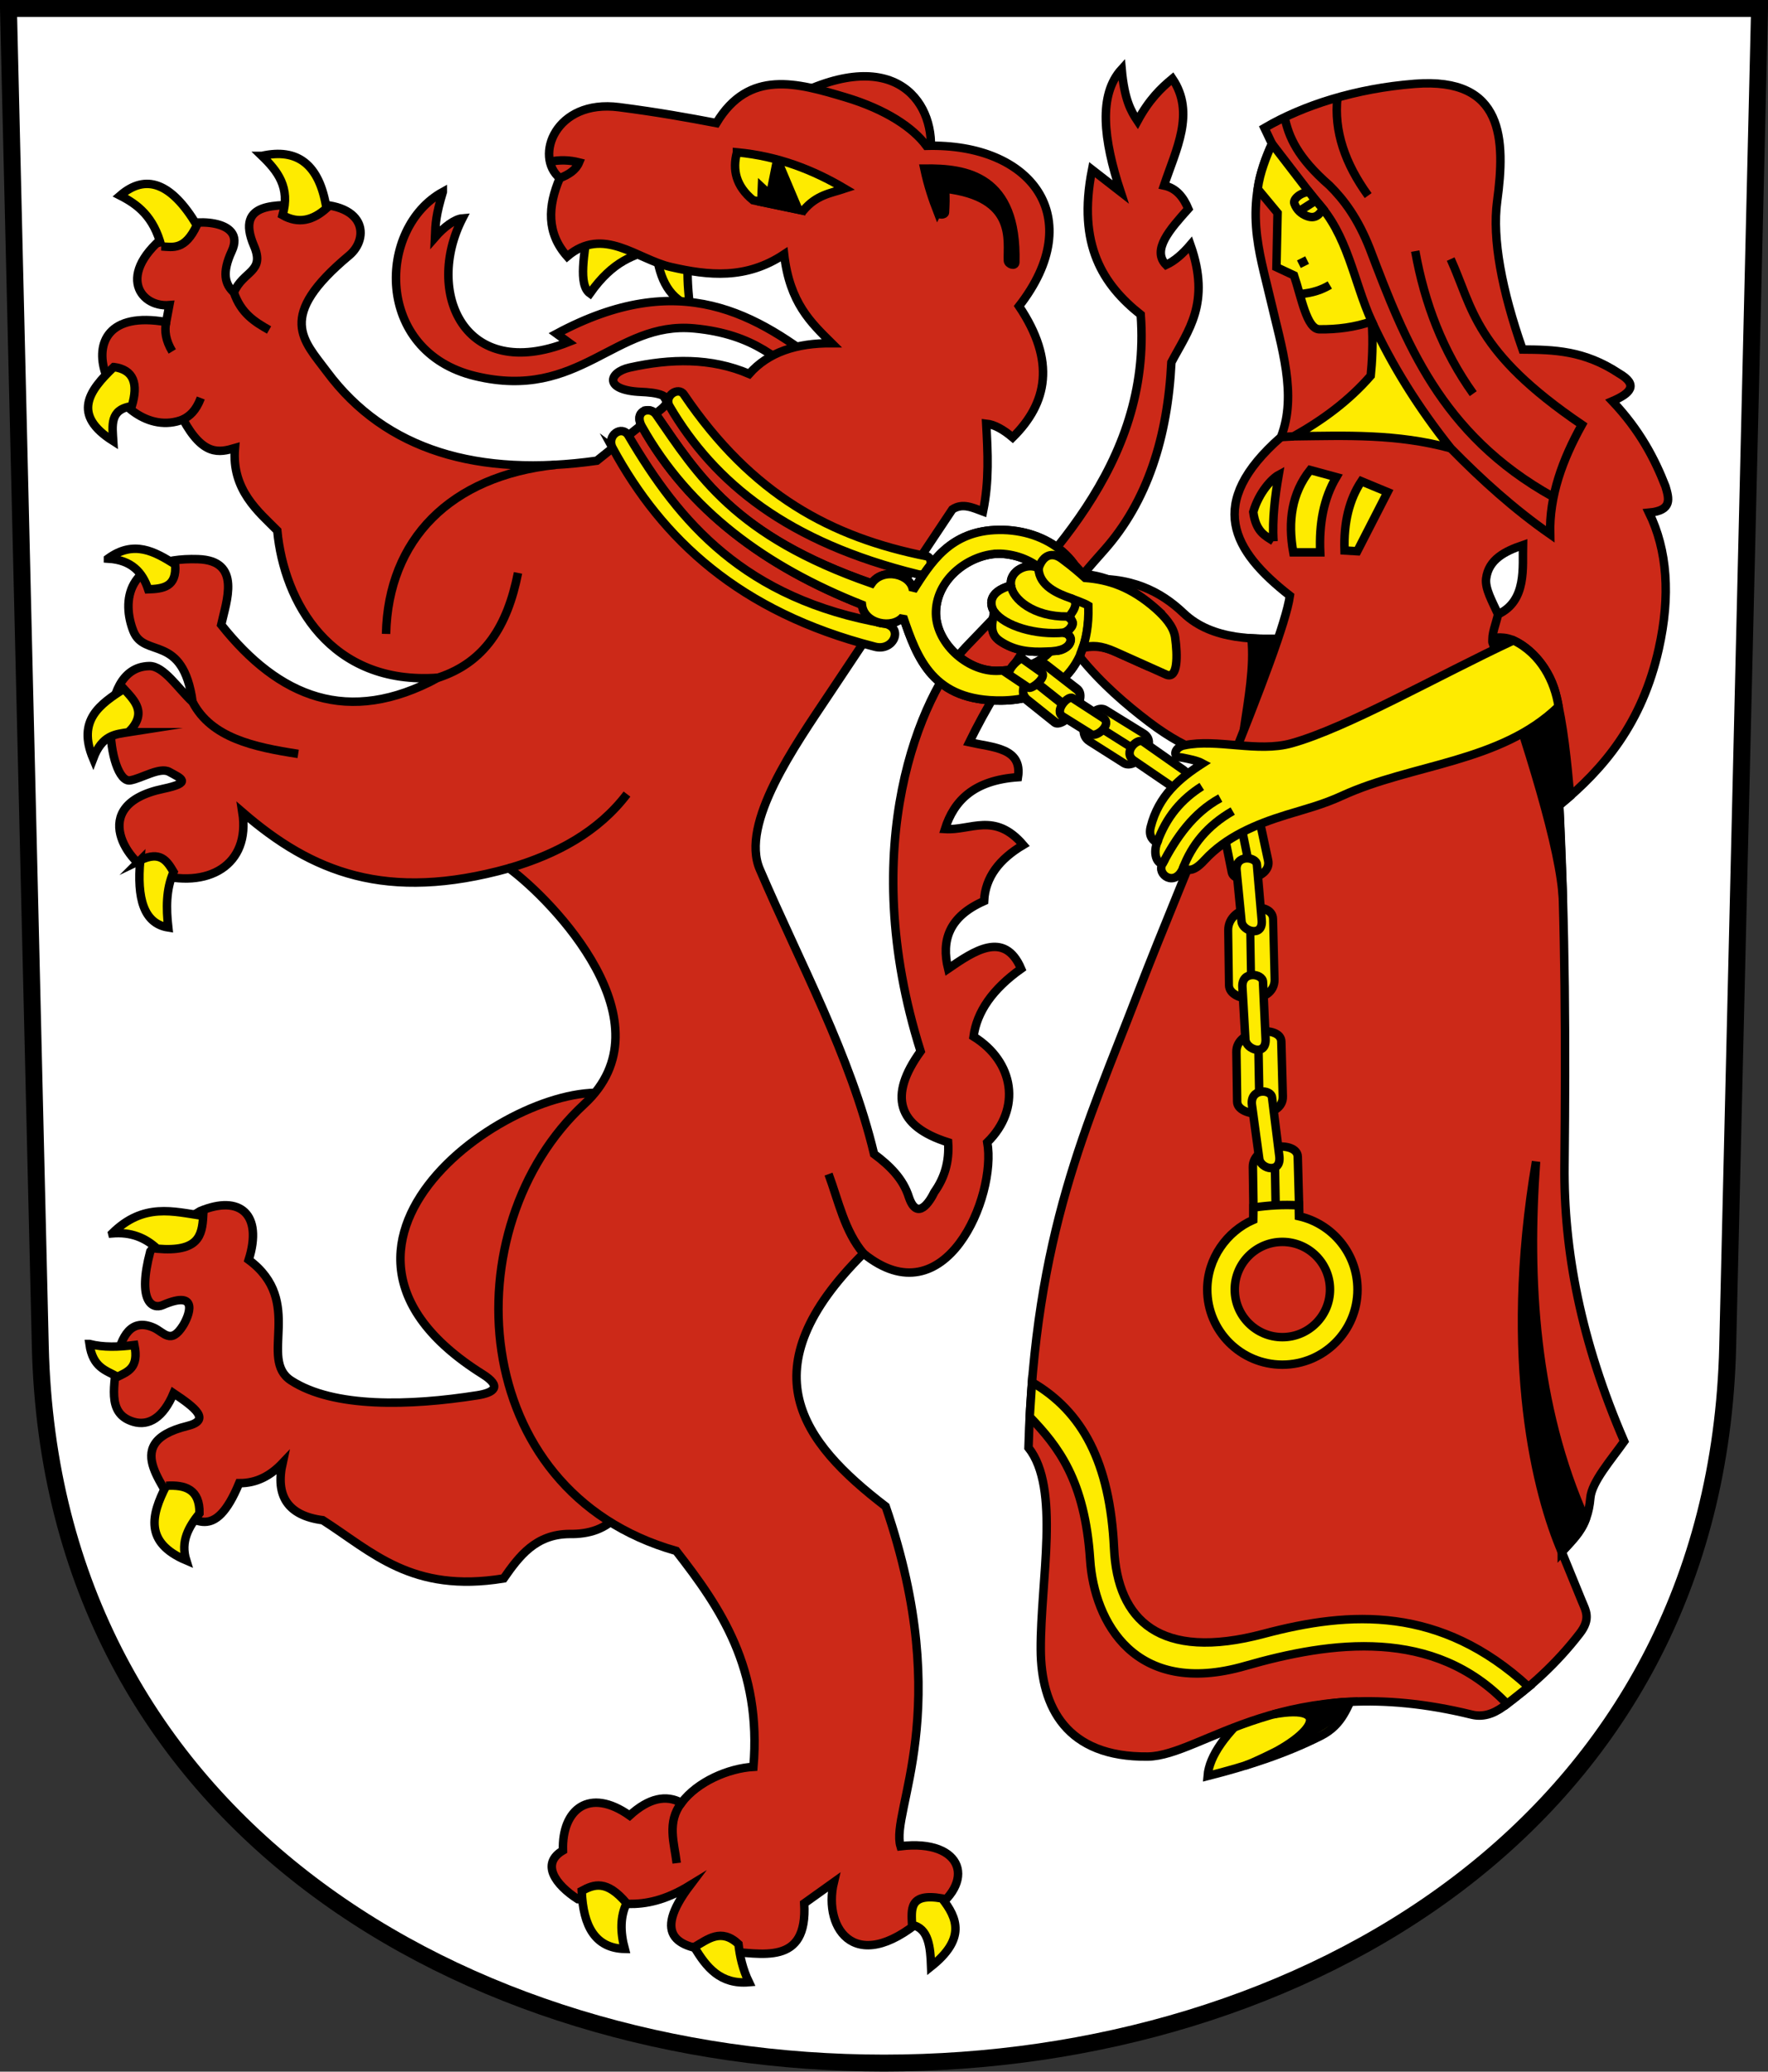 <?xml version="1.0" encoding="UTF-8" standalone="no"?> <!-- Created with Inkscape (http://www.inkscape.org/) --> <svg xmlns:dc="http://purl.org/dc/elements/1.1/" xmlns:cc="http://creativecommons.org/ns#" xmlns:rdf="http://www.w3.org/1999/02/22-rdf-syntax-ns#" xmlns:svg="http://www.w3.org/2000/svg" xmlns="http://www.w3.org/2000/svg" xmlns:sodipodi="http://sodipodi.sourceforge.net/DTD/sodipodi-0.dtd" xmlns:inkscape="http://www.inkscape.org/namespaces/inkscape" version="1.0" width="208.86" height="244.66" id="svg2780" inkscape:version="0.92.4 (5da689c313, 2019-01-14)" sodipodi:docname="Frauenfeld-blazon.svg"><rect width="100%" height="100%" fill="#333333" stroke="none"/><defs id="defs2782"></defs><path inkscape:connector-curvature="0" style="fill:#ffffff;fill-opacity:1;fill-rule:evenodd;stroke:#000000;stroke-width:2;stroke-linecap:butt;stroke-miterlimit:4;stroke-dashoffset:0;stroke-opacity:1" id="path4212" d="m 1,1 3.761,158.003 c 2.686,112.859 196.652,112.859 199.338,0 L 207.86,1 Z"></path><g id="g25789" transform="translate(-205.691)"><path sodipodi:nodetypes="cccccc" inkscape:connector-curvature="0" id="path25218" d="m 275.118,26.783 c -0.347,3.14 -1.17,6.844 0.265,7.867 2.746,-3.894 5.263,-4.589 7.778,-5.259 0.351,3.008 1.215,5.625 4.022,6.762 -0.596,-5.278 -0.018,-5.523 0.133,-7.601 z" style="opacity:1;fill:#feeb00;fill-opacity:1;stroke:#000000;stroke-width:1;stroke-miterlimit:14;stroke-dasharray:none;stroke-dashoffset:4.58;stroke-opacity:1"></path><path sodipodi:nodetypes="cssccccccc" inkscape:connector-curvature="0" id="path25216" d="m 258.007,22.66 c -7.758,4.259 -8.131,18.868 3.812,21.75 12.386,2.988 16.468,-6.51 25.875,-5.625 7.149,0.673 10.154,3.802 13.625,6.75 l 2.25,-1.75 c -8.488,-6.799 -17.566,-12.179 -32.125,-4.375 l 1.375,1 c -12.309,4.862 -16.962,-5.916 -12.5,-14.625 -0.897,0.073 -2.188,1.025 -3.25,2.25 0.066,-1.651 0.12,-2.672 0.938,-5.375 z" style="opacity:1;fill:#cc2918;fill-opacity:1;stroke:#000000;stroke-width:1;stroke-miterlimit:14;stroke-dasharray:none;stroke-dashoffset:4.58;stroke-opacity:1"></path><path sodipodi:nodetypes="ccssscscsccccccccssscc" inkscape:connector-curvature="0" id="path25210" d="m 229.32,143.035 c -2.74,1.683 -3.938,2.272 -5.875,4.75 -1.556,5.878 0.206,6.894 1.471,6.346 4.48,-1.94 3.022,1.418 2.404,2.404 -1.464,2.338 -2.27,0.778 -3.5,0.25 -2.673,-1.147 -3.769,1.057 -4.375,3.75 -0.059,2.797 -1.337,6.382 2,7.375 1.818,0.541 3.537,-0.49 4.75,-3.375 2.574,1.723 4.449,3.181 1.625,3.875 -8.532,2.098 -1.565,7.723 -1.625,10 2.472,0.766 4.807,3.834 7.75,-3.25 2.069,0.02 3.722,-0.897 5.125,-2.375 -0.853,3.874 0.604,6.209 4.75,6.75 5.819,3.712 10.5,8.663 21.375,6.875 1.848,-2.655 3.78,-5.207 7.75,-5.25 2.339,0.045 4.368,-0.59 5.875,-2.375 v -49.375 c -10.473,-3.291 -41.407,17.023 -16.125,32.875 2.328,1.46 1.398,2.182 -0.625,2.5 -7.928,1.247 -16.973,1.528 -22,-1.75 -3.909,-2.549 1.657,-9.32 -5,-14.25 1.693,-5.365 -1.007,-7.737 -5.75,-5.75 z" style="opacity:1;fill:#cc2918;fill-opacity:1;stroke:#000000;stroke-width:1;stroke-miterlimit:14;stroke-dasharray:none;stroke-dashoffset:4.58;stroke-opacity:1"></path><path sodipodi:nodetypes="cccc" inkscape:connector-curvature="0" id="path25214" d="m 299.445,11.41 c 12.27,-6.243 16.981,0.985 16.125,7.125 l -11,-3.375 z" style="opacity:1;fill:#cc2918;fill-opacity:1;stroke:#000000;stroke-width:1;stroke-miterlimit:14;stroke-dasharray:none;stroke-dashoffset:4.58;stroke-opacity:1"></path><path sodipodi:nodetypes="ssscssscccsccscsccccccsscccccscccccccccccscccccccccccccccccccccccsccssssscsscccccccsscss" inkscape:connector-curvature="0" id="path25212" d="m 241.537,24.159 c 7.589,-0.509 7.779,4.024 5.408,6.001 -8.685,7.244 -5.415,9.998 -2.625,13.75 6.938,9.33 17.936,12.465 31.875,10.5 l 7.5,-6 c 2.233,-1.786 -0.777,-2.065 -2.25,-2.125 -4.52,-0.186 -3.855,-2.324 -1.375,-2.875 4.825,-1.073 9.609,-1.185 14.125,0.75 2.249,-2.558 5.585,-3.65 9.75,-3.625 -2.45,-2.429 -4.959,-4.747 -5.625,-10.5 -4.509,2.996 -8.943,2.513 -13.375,1.5 -4.054,-0.927 -7.967,-4.888 -12.25,-1.25 -2.446,-2.751 -2.307,-5.901 -0.875,-9.25 -3.043,-2.52 -0.547,-9.351 7,-8.375 4.685,0.606 8.218,1.25 11.5,1.875 3.839,-6.415 9.593,-4.728 15.188,-3.062 4.886,1.454 8.07,3.646 9.625,5.75 12.384,-0.354 19.125,8.434 10.938,18.938 4.375,6.516 3.345,11.455 -0.75,15.5 -1.097,-0.926 -2.146,-1.523 -3.125,-1.625 0.184,3.443 0.371,6.704 -0.375,10.375 -1.208,-0.445 -2.417,-1.053 -3.625,-0.25 l -14.5,21.75 c -4.116,6.174 -10.575,15.323 -8.25,20.75 4.781,11.158 10.704,21.93 13.5,33.625 1.841,1.376 3.442,2.923 4.125,5.125 0.989,2.843 2.457,0.499 3,-0.625 1.171,-1.644 1.787,-3.565 1.625,-5.875 -6.038,-1.904 -7.045,-5.513 -3.25,-10.75 -7.678,-24.341 0.041,-42.172 5.332,-47.735 8.979,-9.44 22.028,-21.443 20.668,-39.265 -4.436,-3.522 -7.513,-8.223 -5.75,-17.125 l 3.375,2.625 c -2.047,-6.209 -2.642,-11.462 0.125,-14.5 0.327,3.606 1.085,4.949 1.875,6.125 1.375,-2.536 2.75,-3.86 4.125,-5 2.726,4.043 0.429,8.357 -1,12.625 1.483,0.305 2.311,1.412 2.875,2.75 -2.188,2.44 -4.35,4.876 -2.625,6.625 1.022,-0.472 1.97,-1.315 2.875,-2.375 2.432,6.91 -0.281,10.125 -2.25,13.875 -0.439,8.783 -2.799,16.422 -8,22.25 -6.512,7.297 -12.013,14.7 -15.875,22.625 2.788,0.628 6.294,0.641 5.75,4.125 -5.213,0.359 -7.565,2.776 -8.625,6.125 3.046,0.205 5.876,-2.065 9.25,1.875 -2.799,1.658 -4.49,3.801 -4.625,6.625 -4.171,1.84 -5.067,4.663 -4.25,8 3.009,-2.061 6.658,-4.603 8.625,0 -3.397,2.413 -5.228,5.087 -5.625,8 4.81,2.981 5.685,8.52 1.625,12.5 1.133,6.353 -4.948,20.96 -14.625,13.125 -13.789,13.696 -7.343,22.235 2.625,29.875 8.276,24.174 0.516,35.977 1.75,40.125 7.459,-0.894 9.079,4.343 3.375,7.875 -8.537,7.902 -12.573,1.936 -11.25,-3.625 l -3.5,2.5 c 0.428,7.448 -5.003,5.911 -9.5,5.625 -5.545,-0.135 -8.532,-1.756 -4,-7.75 -5.847,3.581 -9.131,1.716 -13.25,1.625 -2.657,-1.709 -4.412,-4.189 -1.75,-5.75 -0.145,-4.883 3.131,-7.485 7.875,-4.125 2.285,-2.082 4.311,-2.481 6.125,-1.5 1.878,-2.499 5.542,-4.075 8.5,-4.25 0.978,-11.627 -3.852,-18.736 -9.125,-25.5 -24.85,-7.043 -26.536,-38.282 -10.875,-52.75 10.342,-9.555 -3.704,-24.063 -8.875,-27.875 -14.518,4.042 -23.304,0.469 -31.5,-6.625 0.989,6.27 -4.081,9.172 -10.375,7.25 -2.948,-0.9 -8.13,-8.074 1,-10 3.541,-0.747 2.127,-1.228 0.75,-2 -1.121,-0.629 -3.242,0.765 -4.625,1 -2.595,0.441 -4.34,-13.373 2.25,-13.5 1.723,-0.033 3.417,2.678 5.125,4.25 -1.155,-8.212 -5.703,-5.081 -7,-8.375 -1.341,-3.405 -0.969,-8.764 7.625,-8.5 5.235,0.161 3.338,5.026 2.75,7.75 6.811,8.556 14.988,12 25.625,6.25 -12.763,0.94 -18.209,-8.982 -19,-17.375 -2.172,-2.197 -5.422,-4.768 -5,-9.75 -1.874,0.548 -3.761,0.969 -6.125,-3.375 -8.145,3.215 -15.668,-13.924 -2,-11.5 l 0.375,-2 c -3.632,0.301 -6.611,-4.063 0.75,-9.125 1.571,-1.08 8.45,-1.178 6.625,2.75 -1.191,2.564 -0.796,3.929 0.25,4.875 1.089,-2.575 3.714,-2.384 2.375,-5.5 -2.343,-5.454 3.097,-4.692 5.842,-4.876 z" style="opacity:1;fill:#cc2918;fill-opacity:1;stroke:#000000;stroke-width:1;stroke-miterlimit:14;stroke-dasharray:none;stroke-dashoffset:4.58;stroke-opacity:1"></path><path sodipodi:nodetypes="cc" inkscape:connector-curvature="0" id="path25220" d="m 265.82,102.535 c 5.695,-1.666 10.563,-4.318 13.938,-8.754" style="opacity:1;fill:none;fill-opacity:1;stroke:#000000;stroke-width:1;stroke-miterlimit:14;stroke-dasharray:none;stroke-dashoffset:4.58;stroke-opacity:1"></path><path sodipodi:nodetypes="cc" inkscape:connector-curvature="0" id="path25222" d="m 228.445,82.91 c 2.192,4.234 7.26,5.326 12.469,6.125" style="opacity:1;fill:none;fill-opacity:1;stroke:#000000;stroke-width:1;stroke-miterlimit:14;stroke-dasharray:none;stroke-dashoffset:4.58;stroke-opacity:1"></path><path sodipodi:nodetypes="cc" inkscape:connector-curvature="0" id="path25224" d="m 257.445,80.035 c 5.466,-1.787 8.195,-6.064 9.438,-12.375" style="opacity:1;fill:none;fill-opacity:1;stroke:#000000;stroke-width:1;stroke-miterlimit:14;stroke-dasharray:none;stroke-dashoffset:4.58;stroke-opacity:1"></path><path sodipodi:nodetypes="cc" inkscape:connector-curvature="0" id="path25226" d="m 233.32,34.535 c 0.851,2.495 2.49,3.493 4.156,4.437" style="opacity:1;fill:none;fill-opacity:1;stroke:#000000;stroke-width:1;stroke-miterlimit:14;stroke-dasharray:none;stroke-dashoffset:4.58;stroke-opacity:1"></path><path sodipodi:nodetypes="cc" inkscape:connector-curvature="0" id="path25228" d="m 225.32,38.035 c -0.218,1.042 -0.061,2.177 0.719,3.469" style="opacity:1;fill:none;fill-opacity:1;stroke:#000000;stroke-width:1;stroke-miterlimit:14;stroke-dasharray:none;stroke-dashoffset:4.58;stroke-opacity:1"></path><path sodipodi:nodetypes="cc" inkscape:connector-curvature="0" id="path25230" d="m 227.32,49.535 c 0.76,-0.407 1.498,-0.972 2.094,-2.531" style="opacity:1;fill:none;fill-opacity:1;stroke:#000000;stroke-width:1;stroke-miterlimit:14;stroke-dasharray:none;stroke-dashoffset:4.58;stroke-opacity:1"></path><path sodipodi:nodetypes="cc" inkscape:connector-curvature="0" id="path25232" d="m 251.297,74.866 c 0.25,-11.129 7.568,-18.656 20.074,-19.974" style="opacity:1;fill:none;fill-opacity:1;stroke:#000000;stroke-width:1;stroke-miterlimit:14;stroke-dasharray:none;stroke-dashoffset:4.58;stroke-opacity:1"></path><path sodipodi:nodetypes="cc" inkscape:connector-curvature="0" id="path25234" d="m 307.695,148.035 c -2.221,-2.635 -2.933,-6.144 -4.125,-9.375" style="opacity:1;fill:none;fill-opacity:1;stroke:#000000;stroke-width:1;stroke-miterlimit:14;stroke-dasharray:none;stroke-dashoffset:4.58;stroke-opacity:1"></path><path sodipodi:nodetypes="cc" inkscape:connector-curvature="0" id="path25236" d="m 285.632,220.035 c -0.286,-2.393 -1.189,-4.81 0.562,-7.125" style="opacity:1;fill:none;fill-opacity:1;stroke:#000000;stroke-width:1;stroke-miterlimit:14;stroke-dasharray:none;stroke-dashoffset:4.58;stroke-opacity:1"></path><path sodipodi:nodetypes="cccc" inkscape:connector-curvature="0" id="path25238" d="m 274.41,223.314 c 0.165,4.195 1.621,6.776 5.082,6.85 -0.543,-2.022 -0.532,-3.841 0.221,-5.392 -2.367,-2.808 -3.861,-2.235 -5.303,-1.458 z" style="opacity:1;fill:#feeb00;fill-opacity:1;stroke:#000000;stroke-width:1;stroke-miterlimit:14;stroke-dasharray:none;stroke-dashoffset:4.58;stroke-opacity:1"></path><path sodipodi:nodetypes="cccc" inkscape:connector-curvature="0" id="path25240" d="m 287.713,229.943 c 1.413,2.383 3.064,4.444 6.452,4.154 -0.752,-1.571 -1.071,-3.054 -1.237,-4.508 -2.063,-1.911 -3.604,-0.563 -5.215,0.354 z" style="opacity:1;fill:#feeb00;fill-opacity:1;stroke:#000000;stroke-width:1;stroke-miterlimit:14;stroke-dasharray:none;stroke-dashoffset:4.58;stroke-opacity:1"></path><path sodipodi:nodetypes="cccc" inkscape:connector-curvature="0" id="path25242" d="m 313.434,227.336 c 1.94,0.372 2.167,2.565 2.254,4.906 4.091,-3.256 3.131,-5.719 1.282,-8.043 -3.93,-0.684 -3.605,1.307 -3.536,3.138 z" style="opacity:1;fill:#feeb00;fill-opacity:1;stroke:#000000;stroke-width:1;stroke-miterlimit:14;stroke-dasharray:none;stroke-dashoffset:4.58;stroke-opacity:1"></path><path sodipodi:nodetypes="cccc" inkscape:connector-curvature="0" id="path25244" d="m 218.945,145.66 c 2.193,-0.185 3.909,0.5 5.312,1.812 4.858,0.414 5.317,-1.512 5.438,-3.875 -3.537,-0.518 -7.053,-1.588 -10.75,2.062 z" style="opacity:1;fill:#feeb00;fill-opacity:1;stroke:#000000;stroke-width:1;stroke-miterlimit:14;stroke-dasharray:none;stroke-dashoffset:4.58;stroke-opacity:1"></path><path sodipodi:nodetypes="cccc" inkscape:connector-curvature="0" id="path25246" d="m 216.257,158.722 c 0.396,2.826 1.967,3.106 3.312,3.875 1.218,-0.598 2.558,-1.052 2,-3.75 -1.838,0.229 -3.64,0.308 -5.312,-0.125 z" style="opacity:1;fill:#feeb00;fill-opacity:1;stroke:#000000;stroke-width:1;stroke-miterlimit:14;stroke-dasharray:none;stroke-dashoffset:4.58;stroke-opacity:1"></path><path sodipodi:nodetypes="cccc" inkscape:connector-curvature="0" id="path25248" d="m 225.32,175.472 c -1.757,3.435 -2.614,6.694 2.375,8.812 -0.706,-2.263 0.294,-3.958 1.562,-5.562 0.045,-2.829 -1.664,-3.402 -3.938,-3.25 z" style="opacity:1;fill:#feeb00;fill-opacity:1;stroke:#000000;stroke-width:1;stroke-miterlimit:14;stroke-dasharray:none;stroke-dashoffset:4.58;stroke-opacity:1"></path><path sodipodi:nodetypes="cccc" inkscape:connector-curvature="0" id="path25250" d="m 220.882,86.472 c -1.546,0.242 -3.126,0.299 -4.188,3.125 -1.929,-4.589 0.834,-6.428 3.625,-8.25 1.332,1.448 2.796,2.866 0.562,5.125 z" style="opacity:1;fill:#feeb00;fill-opacity:1;stroke:#000000;stroke-width:1;stroke-miterlimit:14;stroke-dasharray:none;stroke-dashoffset:4.58;stroke-opacity:1"></path><path sodipodi:nodetypes="cccc" inkscape:connector-curvature="0" id="path25252" d="m 222.257,101.597 c -0.402,4.453 0.387,7.477 3.312,7.938 -0.25,-2.253 -0.281,-4.475 0.625,-6.562 -0.761,-1.285 -1.547,-2.534 -3.938,-1.375 z" style="opacity:1;fill:#feeb00;fill-opacity:1;stroke:#000000;stroke-width:1;stroke-miterlimit:14;stroke-dasharray:none;stroke-dashoffset:4.58;stroke-opacity:1"></path><path sodipodi:nodetypes="cccc" inkscape:connector-curvature="0" id="path25254" d="m 218.445,65.972 c 2.821,0.161 4.085,1.64 4.75,3.625 1.751,-0.061 3.398,-0.261 3.188,-2.938 -2.422,-1.517 -4.863,-2.922 -7.938,-0.688 z" style="opacity:1;fill:#feeb00;fill-opacity:1;stroke:#000000;stroke-width:1;stroke-miterlimit:14;stroke-dasharray:none;stroke-dashoffset:4.58;stroke-opacity:1"></path><path sodipodi:nodetypes="cccc" inkscape:connector-curvature="0" id="path25256" d="m 219.132,43.347 c -2.938,2.795 -5.008,5.626 -0.062,8.75 -0.11,-1.819 -0.445,-3.757 2.188,-4.125 0.79,-2.646 0.25,-4.311 -2.125,-4.625 z" style="opacity:1;fill:#feeb00;fill-opacity:1;stroke:#000000;stroke-width:1;stroke-miterlimit:14;stroke-dasharray:none;stroke-dashoffset:4.58;stroke-opacity:1"></path><path sodipodi:nodetypes="cccc" inkscape:connector-curvature="0" id="path25258" d="m 224.757,29.097 c -0.914,-3.524 -2.808,-4.946 -4.875,-6 3.021,-2.612 6.042,-1.554 9.062,3.5 -1.396,2.964 -2.792,2.599 -4.188,2.5 z" style="opacity:1;fill:#feeb00;fill-opacity:1;stroke:#000000;stroke-width:1;stroke-miterlimit:14;stroke-dasharray:none;stroke-dashoffset:4.58;stroke-opacity:1"></path><path sodipodi:nodetypes="cccc" inkscape:connector-curvature="0" id="path25260" d="m 236.632,18.41 c 1.85,1.784 3.38,3.737 2.438,7 1.909,1.08 3.611,0.604 5.188,-0.812 -0.831,-5.228 -3.461,-7.126 -7.625,-6.188 z" style="opacity:1;fill:#feeb00;fill-opacity:1;stroke:#000000;stroke-width:1;stroke-miterlimit:14;stroke-dasharray:none;stroke-dashoffset:4.58;stroke-opacity:1"></path><path sodipodi:nodetypes="sccss" inkscape:connector-curvature="0" id="path25262" d="m 278.079,52.946 c 5.839,10.741 14.961,19.329 30.936,23.423 2.212,0.608 3.464,-2.191 1.227,-2.719 -16.617,-2.899 -24.278,-11.96 -30.306,-22.206 -0.767,-1.303 -2.68,-0.013 -1.856,1.503 z" style="opacity:1;fill:#feeb00;fill-opacity:1;stroke:#000000;stroke-width:1;stroke-miterlimit:14;stroke-dasharray:none;stroke-dashoffset:4.58;stroke-opacity:1"></path><path sodipodi:nodetypes="sssss" inkscape:connector-curvature="0" id="path25264" d="m 284.796,47.996 c 5.343,9.101 14.024,16.063 29.317,19.82 1.51,0.371 1.966,-1.941 1.061,-2.121 -11.264,-2.241 -20.638,-7.215 -28.698,-19.113 -0.656,-0.968 -2.406,0.177 -1.679,1.414 z" style="opacity:1;fill:#feeb00;fill-opacity:1;stroke:#000000;stroke-width:1;stroke-miterlimit:14;stroke-dasharray:none;stroke-dashoffset:4.58;stroke-opacity:1"></path><path sodipodi:nodetypes="csccsssccsccssccc" inkscape:connector-curvature="0" id="path25266" d="m 282.076,48.461 c -0.667,0.09 -1.195,0.774 -0.551,1.922 5.566,9.911 14.629,16.553 25.986,21.035 0.264,2.299 3.636,2.91 4.861,1.416 1.689,4.95 3.524,10.006 11.668,9.898 4.889,-0.065 9.969,-2.496 10.254,-10.076 0.245,-6.539 -4.962,-10.15 -10.607,-10.076 -5.789,0.076 -8.053,3.921 -10.139,7.154 -0.197,-1.948 -3.554,-2.767 -4.887,-0.834 -16.226,-5.627 -20.544,-12.829 -25.457,-19.932 -0.278,-0.402 -0.729,-0.562 -1.129,-0.508 z m 41.477,16.934 c 0.217,-0.006 0.432,-0.002 0.643,0.016 4.128,0.341 7.313,3.552 7,7.875 -0.307,4.238 -3.654,5.878 -7.75,5.938 -3.55,0.051 -7.336,-3.37 -7.188,-7.062 0.159,-3.942 4.035,-6.67 7.295,-6.766 z" style="opacity:1;fill:#feeb00;fill-opacity:1;stroke:#000000;stroke-width:1;stroke-miterlimit:2;stroke-dasharray:none;stroke-dashoffset:4.58;stroke-opacity:1"></path><path sodipodi:nodetypes="ccccc" inkscape:connector-curvature="0" id="path25271" d="m 292.751,17.988 c -0.56,2.078 -0.12,3.995 1.9,5.657 l 5.922,1.237 c 1.575,-1.888 3.252,-2.055 4.906,-2.607 -3.724,-2.207 -7.84,-3.826 -12.728,-4.287 z" style="opacity:1;fill:#feeb00;fill-opacity:1;stroke:#000000;stroke-width:1;stroke-miterlimit:4;stroke-dasharray:none;stroke-dashoffset:4.58;stroke-opacity:1"></path><path sodipodi:nodetypes="ccc" inkscape:connector-curvature="0" id="path25273" d="m 271.82,21.035 c 1.07,-0.412 1.916,-0.972 2.281,-1.854 -1.148,-0.291 -2.297,-0.323 -3.447,-0.084" style="opacity:1;fill:none;fill-opacity:1;stroke:#000000;stroke-width:1;stroke-miterlimit:4;stroke-dasharray:none;stroke-dashoffset:4.58;stroke-opacity:1"></path><path sodipodi:nodetypes="cccccc" inkscape:connector-curvature="0" id="path25275" d="m 295.624,23.848 0.071,-1.719 0.969,0.906 0.837,-4.193 2.506,5.922 z" style="opacity:1;fill:#000000;fill-opacity:1;stroke:#000000;stroke-width:1;stroke-miterlimit:3;stroke-dasharray:none;stroke-dashoffset:4.58;stroke-opacity:1"></path><path sodipodi:nodetypes="scsscss" inkscape:connector-curvature="0" id="path25279" d="m 316.445,25.035 c -0.581,-1.491 -1.133,-3.116 -1.562,-5.125 4.983,-0.064 10.998,0.821 10.75,11.062 -0.013,0.545 -0.857,0.228 -0.875,-0.188 -0.099,-2.319 1.105,-7.516 -7.438,-8.5 0.104,1.094 0.043,1.964 0,2.812 -0.013,0.265 -0.703,0.378 -0.875,-0.062 z" style="opacity:1;fill:#000000;fill-opacity:1;stroke:#000000;stroke-width:1;stroke-miterlimit:3;stroke-dasharray:none;stroke-dashoffset:4.58;stroke-opacity:1"></path></g><path style="opacity:1;fill:#feeb00;fill-opacity:1;stroke:#000000;stroke-width:1;stroke-miterlimit:4;stroke-dasharray:none;stroke-dashoffset:4.58;stroke-opacity:1" d="m 148.095,201.792 c -3.253,2.873 -5.245,5.553 -5.436,7.955 4.587,-1.163 9.076,-2.583 13.347,-4.729 2.689,-1.351 3.109,-3.5 4.198,-5.436 z" id="path25433" inkscape:connector-curvature="0" sodipodi:nodetypes="ccscc"></path><path style="opacity:1;fill:#cc2918;fill-opacity:1;stroke:#000000;stroke-width:1;stroke-miterlimit:4;stroke-dasharray:none;stroke-dashoffset:4.58;stroke-opacity:1" d="m 152.875,75.347 c -4.418,0.236 -9.636,0.324 -13.062,-2.938 -2.647,-2.519 -6.327,-4.501 -11.938,-3.938 l -0.25,9.188 c 2.51,3.07 5.354,5.525 8.125,7.625 5.04,3.819 7.925,3.967 11.812,5.75 z" id="path25445" inkscape:connector-curvature="0" sodipodi:nodetypes="csccscc"></path><path style="opacity:1;fill:#000000;fill-opacity:1;stroke:#000000;stroke-width:1;stroke-miterlimit:4;stroke-dasharray:none;stroke-dashoffset:4.58;stroke-opacity:1" d="m 147.838,75.391 c 0.347,3.297 -0.348,7.115 -0.906,10.864 l 4.784,-10.852 c -1.35,0.064 -2.612,0.056 -3.879,-0.013 z" id="path26078" inkscape:connector-curvature="0" sodipodi:nodetypes="ccccc"></path><path style="opacity:1;fill:#cc2918;fill-opacity:1;stroke:#000000;stroke-width:1;stroke-miterlimit:3;stroke-dasharray:none;stroke-dashoffset:4.58;stroke-opacity:1" d="m 150.26,16.972 c -3.436,7.409 -1.483,12.754 -0.177,18.385 1.31,5.648 3.183,11.292 1.237,16.263 -8.887,7.807 -5.783,13.399 1.061,18.738 -0.867,6.127 -12.403,32.467 -18.007,47.052 -5.912,15.388 -12.156,28.222 -12.875,53.562 3.79,4.776 1.411,15.659 1.448,23.836 0.031,6.815 3.042,12.751 12.64,12.64 6.44,-0.075 16.254,-10.358 38.272,-4.95 1.223,0.3 2.446,0.002 3.765,-0.964 3.094,-2.265 6.166,-4.956 9,-8.625 1.351,-1.749 0.691,-2.734 0.25,-3.812 l -2.375,-5.812 c 1.415,-1.632 3.077,-2.838 3.375,-6.375 0.16,-1.899 2.483,-4.542 4,-6.688 -5.139,-11.88 -7.159,-22.604 -7.055,-32.601 0.146,-13.965 0.112,-28.081 -0.619,-42.515 5.274,-4.319 9.792,-9.698 11.756,-18.473 1.409,-6.294 1.009,-11.671 -1.149,-16.087 2.806,-0.261 2.356,-1.684 1.945,-3.094 -1.29,-3.315 -3.046,-6.656 -6.276,-10.076 2.09,-0.898 3.153,-1.904 0.795,-3.27 -4.114,-2.734 -7.762,-2.806 -11.402,-2.828 -2.444,-6.967 -3.605,-13.078 -3.005,-17.501 0.986,-7.277 0.84,-14.7 -9.723,-13.877 -6.975,0.544 -13.194,2.532 -17.766,5.215 z" id="path25316" inkscape:connector-curvature="0" sodipodi:nodetypes="csccscsssssscscscscccccsscc"></path><path style="opacity:1;fill:#feeb00;fill-opacity:1;stroke:#000000;stroke-width:1;stroke-miterlimit:3;stroke-dasharray:none;stroke-dashoffset:4.58;stroke-opacity:1" d="m 152.823,51.531 c 6.118,-0.08 12.216,-0.328 18.562,1.414 -3.831,-4.811 -6.939,-9.779 -9.338,-14.989 0.199,2.452 0.026,4.995 -0.119,6.415 -2.583,2.968 -5.698,5.25 -9.104,7.159 z" id="path25318" inkscape:connector-curvature="0" sodipodi:nodetypes="ccccc"></path><path style="opacity:1;fill:none;fill-opacity:1;stroke:#000000;stroke-width:1;stroke-miterlimit:3;stroke-dasharray:none;stroke-dashoffset:4.58;stroke-opacity:1" d="m 151.321,51.62 1.503,-0.088" id="path25320" inkscape:connector-curvature="0"></path><path style="opacity:1;fill:#feeb00;fill-opacity:1;stroke:#000000;stroke-width:1;stroke-miterlimit:3;stroke-dasharray:none;stroke-dashoffset:4.58;stroke-opacity:1" d="m 148.576,22.318 2.347,2.829 -0.133,6.408 2.077,0.972 c 0.881,2.618 1.505,6.348 3.005,6.364 2.093,0.023 4.164,-0.239 6.174,-0.935 -2.172,-4.771 -2.783,-10.252 -6.616,-14.268 l -5.171,-6.718 c -0.651,1.519 -1.419,3.35 -1.684,5.347 z" id="path25322" inkscape:connector-curvature="0" sodipodi:nodetypes="ccccscccc"></path><path style="opacity:1;fill:#feeb00;fill-opacity:1;stroke:#000000;stroke-width:1;stroke-miterlimit:3;stroke-dasharray:none;stroke-dashoffset:4.58;stroke-opacity:1" d="m 158.834,65.011 c -0.113,-3.322 0.57,-6.032 1.989,-8.176 l 3.094,1.282 -3.58,6.983 z" id="path25324" inkscape:connector-curvature="0" sodipodi:nodetypes="ccccc"></path><path style="opacity:1;fill:#feeb00;fill-opacity:1;stroke:#000000;stroke-width:1;stroke-miterlimit:3;stroke-dasharray:none;stroke-dashoffset:4.58;stroke-opacity:1" d="m 152.779,65.232 c -0.662,-3.683 -0.175,-6.982 1.989,-9.723 l 3.094,0.84 c -1.501,2.527 -2.049,5.531 -1.9,8.883 z" id="path25326" inkscape:connector-curvature="0" sodipodi:nodetypes="ccccc"></path><path style="opacity:1;fill:#feeb00;fill-opacity:1;stroke:#000000;stroke-width:1;stroke-miterlimit:3;stroke-dasharray:none;stroke-dashoffset:4.58;stroke-opacity:1" d="m 150.437,63.906 c -0.143,-2.683 0.178,-5.266 0.619,-7.822 -0.772,0.412 -2.325,2.033 -3.005,4.375 0.311,2.353 1.414,2.822 2.386,3.447 z" id="path25328" inkscape:connector-curvature="0" sodipodi:nodetypes="cccc"></path><path style="opacity:1;fill:#feeb00;fill-opacity:1;stroke:#000000;stroke-width:1;stroke-miterlimit:3;stroke-dasharray:none;stroke-dashoffset:4.58;stroke-opacity:1" d="m 121.645,167.321 c 3.336,3.473 6.518,7.478 7.136,16.881 0.483,7.343 5.294,16.294 18.296,12.551 10.219,-2.942 22.308,-4.585 30.957,4.478 l 2.543,-2.018 c -10.43,-9.588 -21.079,-8.977 -31.291,-6.261 -12.285,3.267 -17.279,-1.605 -17.678,-10.076 -0.481,-10.218 -3.772,-16.2 -9.696,-19.641 z" id="path25330" inkscape:connector-curvature="0" sodipodi:nodetypes="cssccsscc"></path><path style="opacity:1;fill:#000000;fill-opacity:1;stroke:#000000;stroke-width:1;stroke-miterlimit:4;stroke-dasharray:none;stroke-dashoffset:4.58;stroke-opacity:1" d="m 184.5,183.285 c -2.859,-6.648 -7.062,-22.48 -3.044,-46.105 -1.012,13.928 -0.169,28.839 5.85,42.298 -0.562,1.498 -1.725,2.628 -2.806,3.807 z" id="path25332" inkscape:connector-curvature="0" sodipodi:nodetypes="cccc"></path><path style="opacity:1;fill:none;fill-opacity:1;stroke:#000000;stroke-width:1;stroke-miterlimit:4;stroke-dasharray:none;stroke-dashoffset:4.58;stroke-opacity:1" d="m 153.529,34.732 c 1.569,-0.12 2.66,-0.538 3.565,-1.072" id="path25411" inkscape:connector-curvature="0" sodipodi:nodetypes="cc"></path><path style="opacity:1;fill:none;fill-opacity:1;stroke:#000000;stroke-width:1;stroke-miterlimit:4;stroke-dasharray:none;stroke-dashoffset:4.58;stroke-opacity:1" d="m 154.641,22.662 c -1.017,0.074 -1.919,0.861 -1.734,1.373 0.294,0.813 0.874,1.225 1.375,1.438 1.118,0.474 1.596,-0.158 2,-0.806 z" id="path25413" inkscape:connector-curvature="0" sodipodi:nodetypes="csscc"></path><path style="opacity:1;fill:none;fill-opacity:1;stroke:#000000;stroke-width:1;stroke-miterlimit:4;stroke-dasharray:none;stroke-dashoffset:4.58;stroke-opacity:1" d="m 153.442,31.202 0.972,-0.486" id="path25415" inkscape:connector-curvature="0"></path><path style="opacity:1;fill:none;fill-opacity:1;stroke:#000000;stroke-width:1;stroke-miterlimit:4;stroke-dasharray:none;stroke-dashoffset:4.58;stroke-opacity:1" d="m 153.475,24.939 1.956,-1.25" id="path25417" inkscape:connector-curvature="0"></path><path style="opacity:1;fill:none;fill-opacity:1;stroke:#000000;stroke-width:1;stroke-miterlimit:4;stroke-dasharray:none;stroke-dashoffset:4.58;stroke-opacity:1" d="m 157.996,11.52 c -0.429,3.946 0.893,7.799 3.629,11.578" id="path25419" inkscape:connector-curvature="0" sodipodi:nodetypes="cc"></path><path style="opacity:1;fill:none;fill-opacity:1;stroke:#000000;stroke-width:1;stroke-miterlimit:4;stroke-dasharray:none;stroke-dashoffset:4.58;stroke-opacity:1" d="m 151.752,13.856 c 0.491,2.277 1.477,4.712 5.311,8.054 1.724,1.706 3.358,3.907 4.75,7.438 4.174,10.963 8.342,21.928 21.625,29.312" id="path25421" inkscape:connector-curvature="0" sodipodi:nodetypes="cccc"></path><path style="opacity:1;fill:none;fill-opacity:1;stroke:#000000;stroke-width:1;stroke-miterlimit:4;stroke-dasharray:none;stroke-dashoffset:4.58;stroke-opacity:1" d="m 171.385,52.946 c 3.675,3.755 7.536,7.22 11.74,10.152 -0.109,-4.554 1.456,-8.81 3.75,-12.938 -12.747,-8.653 -12.861,-13.753 -15.5,-19.562" id="path25423" inkscape:connector-curvature="0" sodipodi:nodetypes="cccc"></path><path style="opacity:1;fill:none;fill-opacity:1;stroke:#000000;stroke-width:1;stroke-miterlimit:4;stroke-dasharray:none;stroke-dashoffset:4.58;stroke-opacity:1" d="m 167.187,29.655 c 1.102,6.175 3.274,11.841 6.85,16.838" id="path25425" inkscape:connector-curvature="0" sodipodi:nodetypes="cc"></path><path style="opacity:1;fill:#000000;fill-opacity:1;stroke:#000000;stroke-width:1;stroke-miterlimit:4;stroke-dasharray:none;stroke-dashoffset:4.58;stroke-opacity:1" d="m 184.64,106.332 c -0.234,-5.982 -4.1,-18.204 -8.305,-30.406 -0.057,-0.598 0.462,-0.683 1.149,-0.619 2.275,0.09 5.416,3.058 6.276,6.541 0.953,3.841 1.348,8 1.73,12.167 l -1.288,1.091 z" id="path25427" inkscape:connector-curvature="0" sodipodi:nodetypes="ccccccc"></path><path style="opacity:1;fill:#ffffff;fill-opacity:1;stroke:#000000;stroke-width:1;stroke-miterlimit:4;stroke-dasharray:none;stroke-dashoffset:4.58;stroke-opacity:1" d="m 176.976,72.546 c -0.675,-1.485 -1.568,-3.026 -1.414,-4.221 0.29,-2.258 2.22,-3.228 4.353,-3.955 -0.067,2.575 0.491,6.585 -2.939,8.176 z" id="path25429" inkscape:connector-curvature="0" sodipodi:nodetypes="cscc"></path><path style="opacity:1;fill:none;fill-opacity:1;stroke:#000000;stroke-width:1;stroke-miterlimit:4;stroke-dasharray:none;stroke-dashoffset:4.58;stroke-opacity:1" d="m 176.335,75.927 c -0.16,-1.045 0.388,-2.237 0.641,-3.381" id="path25431" inkscape:connector-curvature="0" sodipodi:nodetypes="cc"></path><g id="g25453" style="fill:#feeb00;fill-opacity:1;stroke:#000000;stroke-opacity:1"><path sodipodi:nodetypes="sssss" inkscape:connector-curvature="0" id="path25447" d="m 146.062,124.231 0.088,5.878 c 0.029,1.905 5.465,2.084 5.392,-0.619 l -0.177,-6.497 c -0.053,-1.944 -5.345,-1.53 -5.303,1.237 z" style="opacity:1;fill:#feeb00;fill-opacity:1;stroke:#000000;stroke-width:1;stroke-miterlimit:4;stroke-dasharray:none;stroke-dashoffset:4.58;stroke-opacity:1"></path><path inkscape:connector-curvature="0" id="path25449" d="m 148.669,124.098 0.088,4.906" style="opacity:1;fill:#feeb00;fill-opacity:1;stroke:#000000;stroke-width:1;stroke-miterlimit:4;stroke-dasharray:none;stroke-dashoffset:4.58;stroke-opacity:1"></path></g><g transform="matrix(1,0,0,1.1,-0.972,-26.773)" id="g25453-0" style="fill:#feeb00;fill-opacity:1;stroke:#000000;stroke-width:0.954;stroke-opacity:1"><path sodipodi:nodetypes="sssss" inkscape:connector-curvature="0" id="path25447-6" d="m 146.062,124.231 0.088,5.878 c 0.029,1.905 5.465,2.084 5.392,-0.619 l -0.177,-6.497 c -0.053,-1.944 -5.345,-1.53 -5.303,1.237 z" style="opacity:1;fill:#feeb00;fill-opacity:1;stroke:#000000;stroke-width:0.954;stroke-miterlimit:4;stroke-dasharray:none;stroke-dashoffset:4.58;stroke-opacity:1"></path><path inkscape:connector-curvature="0" id="path25449-2" d="m 148.669,124.098 0.088,4.906" style="opacity:1;fill:#feeb00;fill-opacity:1;stroke:#000000;stroke-width:0.954;stroke-miterlimit:4;stroke-dasharray:none;stroke-dashoffset:4.58;stroke-opacity:1"></path></g><g transform="translate(1.944,13.613)" id="g25453-9" style="fill:#feeb00;fill-opacity:1;stroke:#000000;stroke-opacity:1"><path sodipodi:nodetypes="sssss" inkscape:connector-curvature="0" id="path25447-7" d="m 146.062,124.231 0.088,5.878 c 0.029,1.905 5.465,2.084 5.392,-0.619 l -0.177,-6.497 c -0.053,-1.944 -5.345,-1.53 -5.303,1.237 z" style="opacity:1;fill:#feeb00;fill-opacity:1;stroke:#000000;stroke-width:1;stroke-miterlimit:4;stroke-dasharray:none;stroke-dashoffset:4.58;stroke-opacity:1"></path><path inkscape:connector-curvature="0" id="path25449-6" d="m 148.669,124.098 0.088,4.906" style="opacity:1;fill:#feeb00;fill-opacity:1;stroke:#000000;stroke-width:1;stroke-miterlimit:4;stroke-dasharray:none;stroke-dashoffset:4.58;stroke-opacity:1"></path></g><g transform="matrix(0.498,-0.608,0.68,0.445,-28.454,121.118)" id="g25453-1" style="fill:#feeb00;fill-opacity:1;stroke:#000000;stroke-width:1.254;stroke-opacity:1"><path sodipodi:nodetypes="sssss" inkscape:connector-curvature="0" id="path25447-79" d="m 146.062,124.231 0.088,5.878 c 0.029,1.905 5.465,2.084 5.392,-0.619 l -0.177,-6.497 c -0.053,-1.944 -5.345,-1.53 -5.303,1.237 z" style="opacity:1;fill:#feeb00;fill-opacity:1;stroke:#000000;stroke-width:1.254;stroke-miterlimit:4;stroke-dasharray:none;stroke-dashoffset:4.58;stroke-opacity:1"></path><path inkscape:connector-curvature="0" id="path25449-9" d="m 148.669,124.098 0.088,4.906" style="opacity:1;fill:#feeb00;fill-opacity:1;stroke:#000000;stroke-width:1.254;stroke-miterlimit:4;stroke-dasharray:none;stroke-dashoffset:4.58;stroke-opacity:1"></path></g><g transform="matrix(0.812,-0.165,0.15,0.81,7.33,21.727)" id="g25453-6" style="fill:#feeb00;fill-opacity:1;stroke:#000000;stroke-width:1.211;stroke-opacity:1"><path sodipodi:nodetypes="sssss" inkscape:connector-curvature="0" id="path25447-0" d="m 146.062,124.231 0.088,5.878 c 0.029,1.905 5.465,2.084 5.392,-0.619 l -0.177,-6.497 c -0.053,-1.944 -5.345,-1.53 -5.303,1.237 z" style="opacity:1;fill:#feeb00;fill-opacity:1;stroke:#000000;stroke-width:1.211;stroke-miterlimit:4;stroke-dasharray:none;stroke-dashoffset:4.58;stroke-opacity:1"></path><path inkscape:connector-curvature="0" id="path25449-64" d="m 148.669,124.098 0.088,4.906" style="opacity:1;fill:#feeb00;fill-opacity:1;stroke:#000000;stroke-width:1.211;stroke-miterlimit:4;stroke-dasharray:none;stroke-dashoffset:4.58;stroke-opacity:1"></path></g><path style="opacity:1;fill:#feeb00;fill-opacity:1;stroke:#000000;stroke-width:1;stroke-miterlimit:4;stroke-dasharray:none;stroke-dashoffset:4.58;stroke-opacity:1" d="m 146.769,116.567 0.354,6.185 c 0.068,1.196 2.483,2.049 2.386,-0.051 l -0.309,-6.752 c -0.045,-0.991 -2.543,-1.351 -2.431,0.619 z" id="path25516" inkscape:connector-curvature="0" sodipodi:nodetypes="sssss"></path><path style="opacity:1;fill:#feeb00;fill-opacity:1;stroke:#000000;stroke-width:1;stroke-miterlimit:4;stroke-dasharray:none;stroke-dashoffset:4.58;stroke-opacity:1" d="m 147.9,130.522 0.859,6.327 c 0.166,1.223 2.639,1.823 2.371,-0.328 l -0.862,-6.916 c -0.126,-1.014 -2.642,-1.097 -2.369,0.917 z" id="path25516-5" inkscape:connector-curvature="0" sodipodi:nodetypes="sssss"></path><path style="opacity:1;fill:#feeb00;fill-opacity:1;stroke:#000000;stroke-width:1;stroke-miterlimit:4;stroke-dasharray:none;stroke-dashoffset:4.58;stroke-opacity:1" d="m 146.077,102.804 0.591,6.027 c 0.114,1.165 2.559,1.903 2.383,-0.144 l -0.568,-6.583 c -0.083,-0.966 -2.593,-1.219 -2.405,0.7 z" id="path25516-1" inkscape:connector-curvature="0" sodipodi:nodetypes="sssss"></path><path style="opacity:1;fill:#feeb00;fill-opacity:1;stroke:#000000;stroke-width:1;stroke-miterlimit:4;stroke-dasharray:none;stroke-dashoffset:4.58;stroke-opacity:1" d="m 133.959,89.826 4.391,2.995 c 0.849,0.579 2.914,-0.87 1.438,-1.905 l -4.746,-3.329 c -0.696,-0.488 -2.481,1.287 -1.083,2.24 z" id="path25516-0" inkscape:connector-curvature="0" sodipodi:nodetypes="sssss"></path><path style="opacity:1;fill:#feeb00;fill-opacity:1;stroke:#000000;stroke-width:1;stroke-miterlimit:4;stroke-dasharray:none;stroke-dashoffset:4.58;stroke-opacity:1" d="m 138.107,75.396 c -0.18,-1.18 -0.259,-2.35 -1.503,-3.447 -3.019,-2.665 -5.857,-3.938 -8.618,-4.154 -0.704,-0.637 -0.692,-0.93 -2.254,-2.033 -1.391,-0.983 -2.493,-0.296 -3.049,1.37 -1.172,-0.772 -3.505,0.222 -3.248,2.011 -2.948,0.816 -2.398,2.492 -1.989,3.094 -0.157,1.169 -0.701,2.523 0.685,3.469 2.667,1.82 5.682,1.219 8.618,0.972 1.505,-0.127 2.643,-0.765 5.038,0.309 l 3.653,1.638 c 1.048,-0.867 3.01,-0.982 2.667,-3.229 z" id="path25557" inkscape:connector-curvature="0" sodipodi:nodetypes="sscscccssscs"></path><path style="opacity:1;fill:none;fill-opacity:1;stroke:#000000;stroke-width:1;stroke-miterlimit:4;stroke-dasharray:none;stroke-dashoffset:4.58;stroke-opacity:1" d="m 117.446,72.236 c 1.259,1.72 4.948,2.803 8.264,2.475 1.711,0.625 0.305,2.119 -0.867,2.148" id="path25559" inkscape:connector-curvature="0" sodipodi:nodetypes="ccc"></path><path style="opacity:1;fill:none;fill-opacity:1;stroke:#000000;stroke-width:1;stroke-miterlimit:4;stroke-dasharray:none;stroke-dashoffset:4.58;stroke-opacity:1" d="m 119.435,69.143 c 0.179,1.611 2.664,3.72 6.651,3.668 1.231,0.801 0.439,1.484 -0.376,1.9" id="path25561" inkscape:connector-curvature="0" sodipodi:nodetypes="ccc"></path><path style="opacity:1;fill:#feeb00;fill-opacity:1;stroke:#000000;stroke-width:1;stroke-miterlimit:4;stroke-dasharray:none;stroke-dashoffset:4.58;stroke-opacity:1" d="m 122.683,67.132 c 0.701,2.513 2.23,3.105 3.833,3.528 1.287,0.477 0.713,1.69 -0.198,2.107" id="path25563" inkscape:connector-curvature="0" sodipodi:nodetypes="ccc"></path><path style="opacity:1;fill:#feeb00;fill-opacity:1;stroke:#000000;stroke-width:1;stroke-miterlimit:4;stroke-dasharray:none;stroke-dashoffset:4.58;stroke-opacity:1" d="m 153.43,142.355 c -1.807,-0.117 -3.588,-0.001 -5.354,0.256 l -0.024,1.451 c -3.135,1.369 -5.434,4.591 -5.434,8.23 0,4.902 3.973,8.875 8.875,8.875 4.902,0 8.875,-3.973 8.875,-8.875 0,-4.23 -2.959,-7.768 -6.919,-8.659 z m -1.938,4.312 c 3.107,0 5.625,2.518 5.625,5.625 0,3.107 -2.518,5.625 -5.625,5.625 -3.107,0 -5.625,-2.518 -5.625,-5.625 0,-3.107 2.518,-5.625 5.625,-5.625 z" id="path25404" inkscape:connector-curvature="0" sodipodi:nodetypes="cccsssccsssss"></path><path style="opacity:1;fill:#feeb00;fill-opacity:1;stroke:#000000;stroke-width:1;stroke-miterlimit:4;stroke-dasharray:none;stroke-dashoffset:4.58;stroke-opacity:1" d="m 142.062,90.16 c -2.735,1.762 -5.194,3.816 -6.125,7.5 -0.3,1.186 0.342,1.617 0.75,1.875 -0.416,1.075 -0.179,2.297 0.625,2.5 -0.694,1.248 1.479,2.779 2.438,0.516 0.628,0.151 1.126,0.573 2.547,-0.969 2.512,-2.725 6.002,-4.223 9.703,-5.359 2.191,-0.673 4.241,-1.184 6.562,-2.25 8.21,-3.767 18.7,-3.893 25.556,-10.542 -0.45,-2.935 -2.059,-6.211 -5.32,-7.8 -8.755,4.075 -19.638,10.322 -26.236,12.154 -4.002,1.111 -8.794,-0.578 -12.641,0.234 -1.114,0.185 -1.548,1.401 -0.375,1.438 0.935,0.176 1.868,0.354 2.516,0.703 z" id="path25435" inkscape:connector-curvature="0" sodipodi:nodetypes="cscccsssccsccc"></path><path style="opacity:1;fill:none;fill-opacity:1;stroke:#000000;stroke-width:1;stroke-miterlimit:4;stroke-dasharray:none;stroke-dashoffset:4.58;stroke-opacity:1" d="m 139.75,102.551 c 1.017,-2.726 2.86,-5.039 5.875,-6.766" id="path25437" inkscape:connector-curvature="0" sodipodi:nodetypes="cc"></path><path style="opacity:1;fill:none;fill-opacity:1;stroke:#000000;stroke-width:1;stroke-miterlimit:4;stroke-dasharray:none;stroke-dashoffset:4.58;stroke-opacity:1" d="m 136.688,99.535 c 1.085,-3.097 2.948,-5.182 5.281,-6.656" id="path25441" inkscape:connector-curvature="0" sodipodi:nodetypes="cc"></path><path style="opacity:1;fill:none;fill-opacity:1;stroke:#000000;stroke-width:1;stroke-miterlimit:4;stroke-dasharray:none;stroke-dashoffset:4.58;stroke-opacity:1" d="m 137.312,102.035 c 1.662,-3.131 3.613,-6.012 6.844,-7.781" id="path25443" inkscape:connector-curvature="0" sodipodi:nodetypes="cc"></path><path style="opacity:1;fill:#000000;fill-opacity:1;stroke:#000000;stroke-width:1;stroke-miterlimit:4;stroke-dasharray:none;stroke-dashoffset:4.58;stroke-opacity:1" d="m 147.066,208.524 c 1.799,-0.622 11.012,-5.124 12.437,-7.545 -2.638,0.059 -6.51,0.935 -9.095,1.483 7.594,-1.381 4.49,3.093 -3.342,6.062 z" id="path25565" inkscape:connector-curvature="0" sodipodi:nodetypes="cccc"></path><path style="opacity:1;fill:#feeb00;fill-opacity:1;stroke:#000000;stroke-width:1;stroke-miterlimit:2;stroke-dasharray:none;stroke-dashoffset:4.58;stroke-opacity:1" d="m 76.387,48.461 c -0.667,0.09 -1.195,0.774 -0.551,1.922 5.566,9.911 14.629,16.553 25.986,21.035 0.264,2.299 3.636,2.91 4.861,1.416 1.689,4.95 3.524,10.006 11.668,9.898 4.889,-0.065 9.969,-2.496 10.254,-10.076 0.245,-6.539 -4.962,-10.15 -10.607,-10.076 -5.789,0.076 -8.053,3.921 -10.139,7.154 -0.197,-1.948 -3.554,-2.767 -4.887,-0.834 C 86.747,63.273 82.429,56.072 77.516,48.969 c -0.278,-0.402 -0.729,-0.562 -1.129,-0.508 z m 41.477,16.934 c 0.217,-0.006 0.432,-0.002 0.643,0.016 4.128,0.341 7.313,3.552 7,7.875 -0.307,4.238 -3.654,5.878 -7.75,5.938 -3.55,0.051 -7.336,-3.37 -7.188,-7.062 0.159,-3.942 4.035,-6.67 7.295,-6.766 z" id="path25266-5" inkscape:connector-curvature="0" sodipodi:nodetypes="csccsssccsccssccc"></path><g transform="translate(8.598,-322.173)" id="g26049-5"><path sodipodi:nodetypes="ccscccsccccccscsc" inkscape:connector-curvature="0" id="path25557-3-1" d="m 128.006,394.122 c -3.019,-2.665 -5.653,-3.485 -8.415,-3.701 -0.704,-0.637 -1.507,-1.333 -2.77,-2.267 -1.077,-0.797 -2.181,-0.514 -2.737,1.151 -1.172,-0.772 -3.505,0.222 -3.248,2.011 -2.948,0.816 -2.398,2.492 -1.989,3.094 -0.157,1.169 -0.701,2.523 0.685,3.469 1.719,1.173 3.582,1.34 5.476,1.245 3.659,-0.017 3,-1.974 2.376,-2.137 1.097,-1.501 0.743,-1.127 0.388,-2.046 0.51,-0.711 0.248,-2.08 0.145,-2.108 0.115,0.058 1.602,0.573 2.057,0.864 0.077,2.443 -0.36,4.137 -0.659,4.95 1.118,-0.268 2.07,-0.296 3.873,0.513 l 6.01,2.696 c 1.362,0.536 1.327,-2.292 1.027,-4.409 -0.192,-1.354 -1.327,-2.506 -2.22,-3.325 z" style="opacity:1;fill:#feeb00;fill-opacity:1;stroke:#000000;stroke-width:1;stroke-miterlimit:4;stroke-dasharray:none;stroke-dashoffset:4.58;stroke-opacity:1"></path><path sodipodi:nodetypes="ccc" inkscape:connector-curvature="0" id="path25559-8-5" d="m 108.848,394.409 c 1.259,1.72 4.948,2.803 8.264,2.475 1.711,0.625 0.305,2.119 -0.867,2.148" style="opacity:1;fill:none;fill-opacity:1;stroke:#000000;stroke-width:1;stroke-miterlimit:4;stroke-dasharray:none;stroke-dashoffset:4.58;stroke-opacity:1"></path><path sodipodi:nodetypes="ccc" inkscape:connector-curvature="0" id="path25561-5-4" d="m 110.837,391.316 c 0.179,1.611 2.664,3.72 6.651,3.668 1.231,0.801 0.439,1.484 -0.376,1.9" style="opacity:1;fill:none;fill-opacity:1;stroke:#000000;stroke-width:1;stroke-miterlimit:4;stroke-dasharray:none;stroke-dashoffset:4.58;stroke-opacity:1"></path><path sodipodi:nodetypes="ccc" inkscape:connector-curvature="0" id="path25563-2-5" d="m 114.085,389.305 c 0.091,2.091 2.277,2.98 3.833,3.528 1.287,0.477 -0.198,2.107 -0.198,2.107" style="opacity:1;fill:#feeb00;fill-opacity:1;stroke:#000000;stroke-width:1;stroke-miterlimit:4;stroke-dasharray:none;stroke-dashoffset:4.58;stroke-opacity:1"></path></g><g transform="matrix(0.545,-0.673,0.551,0.457,-26.729,124.187)" id="g25453-07" style="fill:#feeb00;fill-opacity:1;stroke:#000000;stroke-width:1.27;stroke-opacity:1"><path sodipodi:nodetypes="sssss" inkscape:connector-curvature="0" id="path25447-2" d="m 146.062,124.231 0.088,5.878 c 0.029,1.905 5.465,2.084 5.392,-0.619 l -0.177,-6.497 c -0.053,-1.944 -5.345,-1.53 -5.303,1.237 z" style="opacity:1;fill:#feeb00;fill-opacity:1;stroke:#000000;stroke-width:1.27;stroke-miterlimit:4;stroke-dasharray:none;stroke-dashoffset:4.58;stroke-opacity:1"></path><path inkscape:connector-curvature="0" id="path25449-8" d="m 148.669,124.098 0.088,4.906" style="opacity:1;fill:#feeb00;fill-opacity:1;stroke:#000000;stroke-width:1.27;stroke-miterlimit:4;stroke-dasharray:none;stroke-dashoffset:4.58;stroke-opacity:1"></path></g><path style="opacity:1;fill:#feeb00;fill-opacity:1;stroke:#000000;stroke-width:1;stroke-miterlimit:4;stroke-dasharray:none;stroke-dashoffset:4.58;stroke-opacity:1" d="m 119.358,79.787 2.113,1.416 c 0.408,0.274 2.277,-1.294 1.576,-1.792 l -2.255,-1.603 c -0.331,-0.235 -2.106,1.529 -1.433,1.979 z" id="path25516-9" inkscape:connector-curvature="0" sodipodi:nodetypes="sssss"></path><path style="opacity:1;fill:#feeb00;fill-opacity:1;stroke:#000000;stroke-width:1;stroke-miterlimit:4;stroke-dasharray:none;stroke-dashoffset:4.58;stroke-opacity:1" d="m 125.548,84.619 3.358,2.095 c 0.649,0.405 2.538,-1.194 1.413,-1.924 l -3.62,-2.348 c -0.531,-0.344 -2.22,1.51 -1.151,2.177 z" id="path25516-8" inkscape:connector-curvature="0" sodipodi:nodetypes="sssss"></path></svg> 